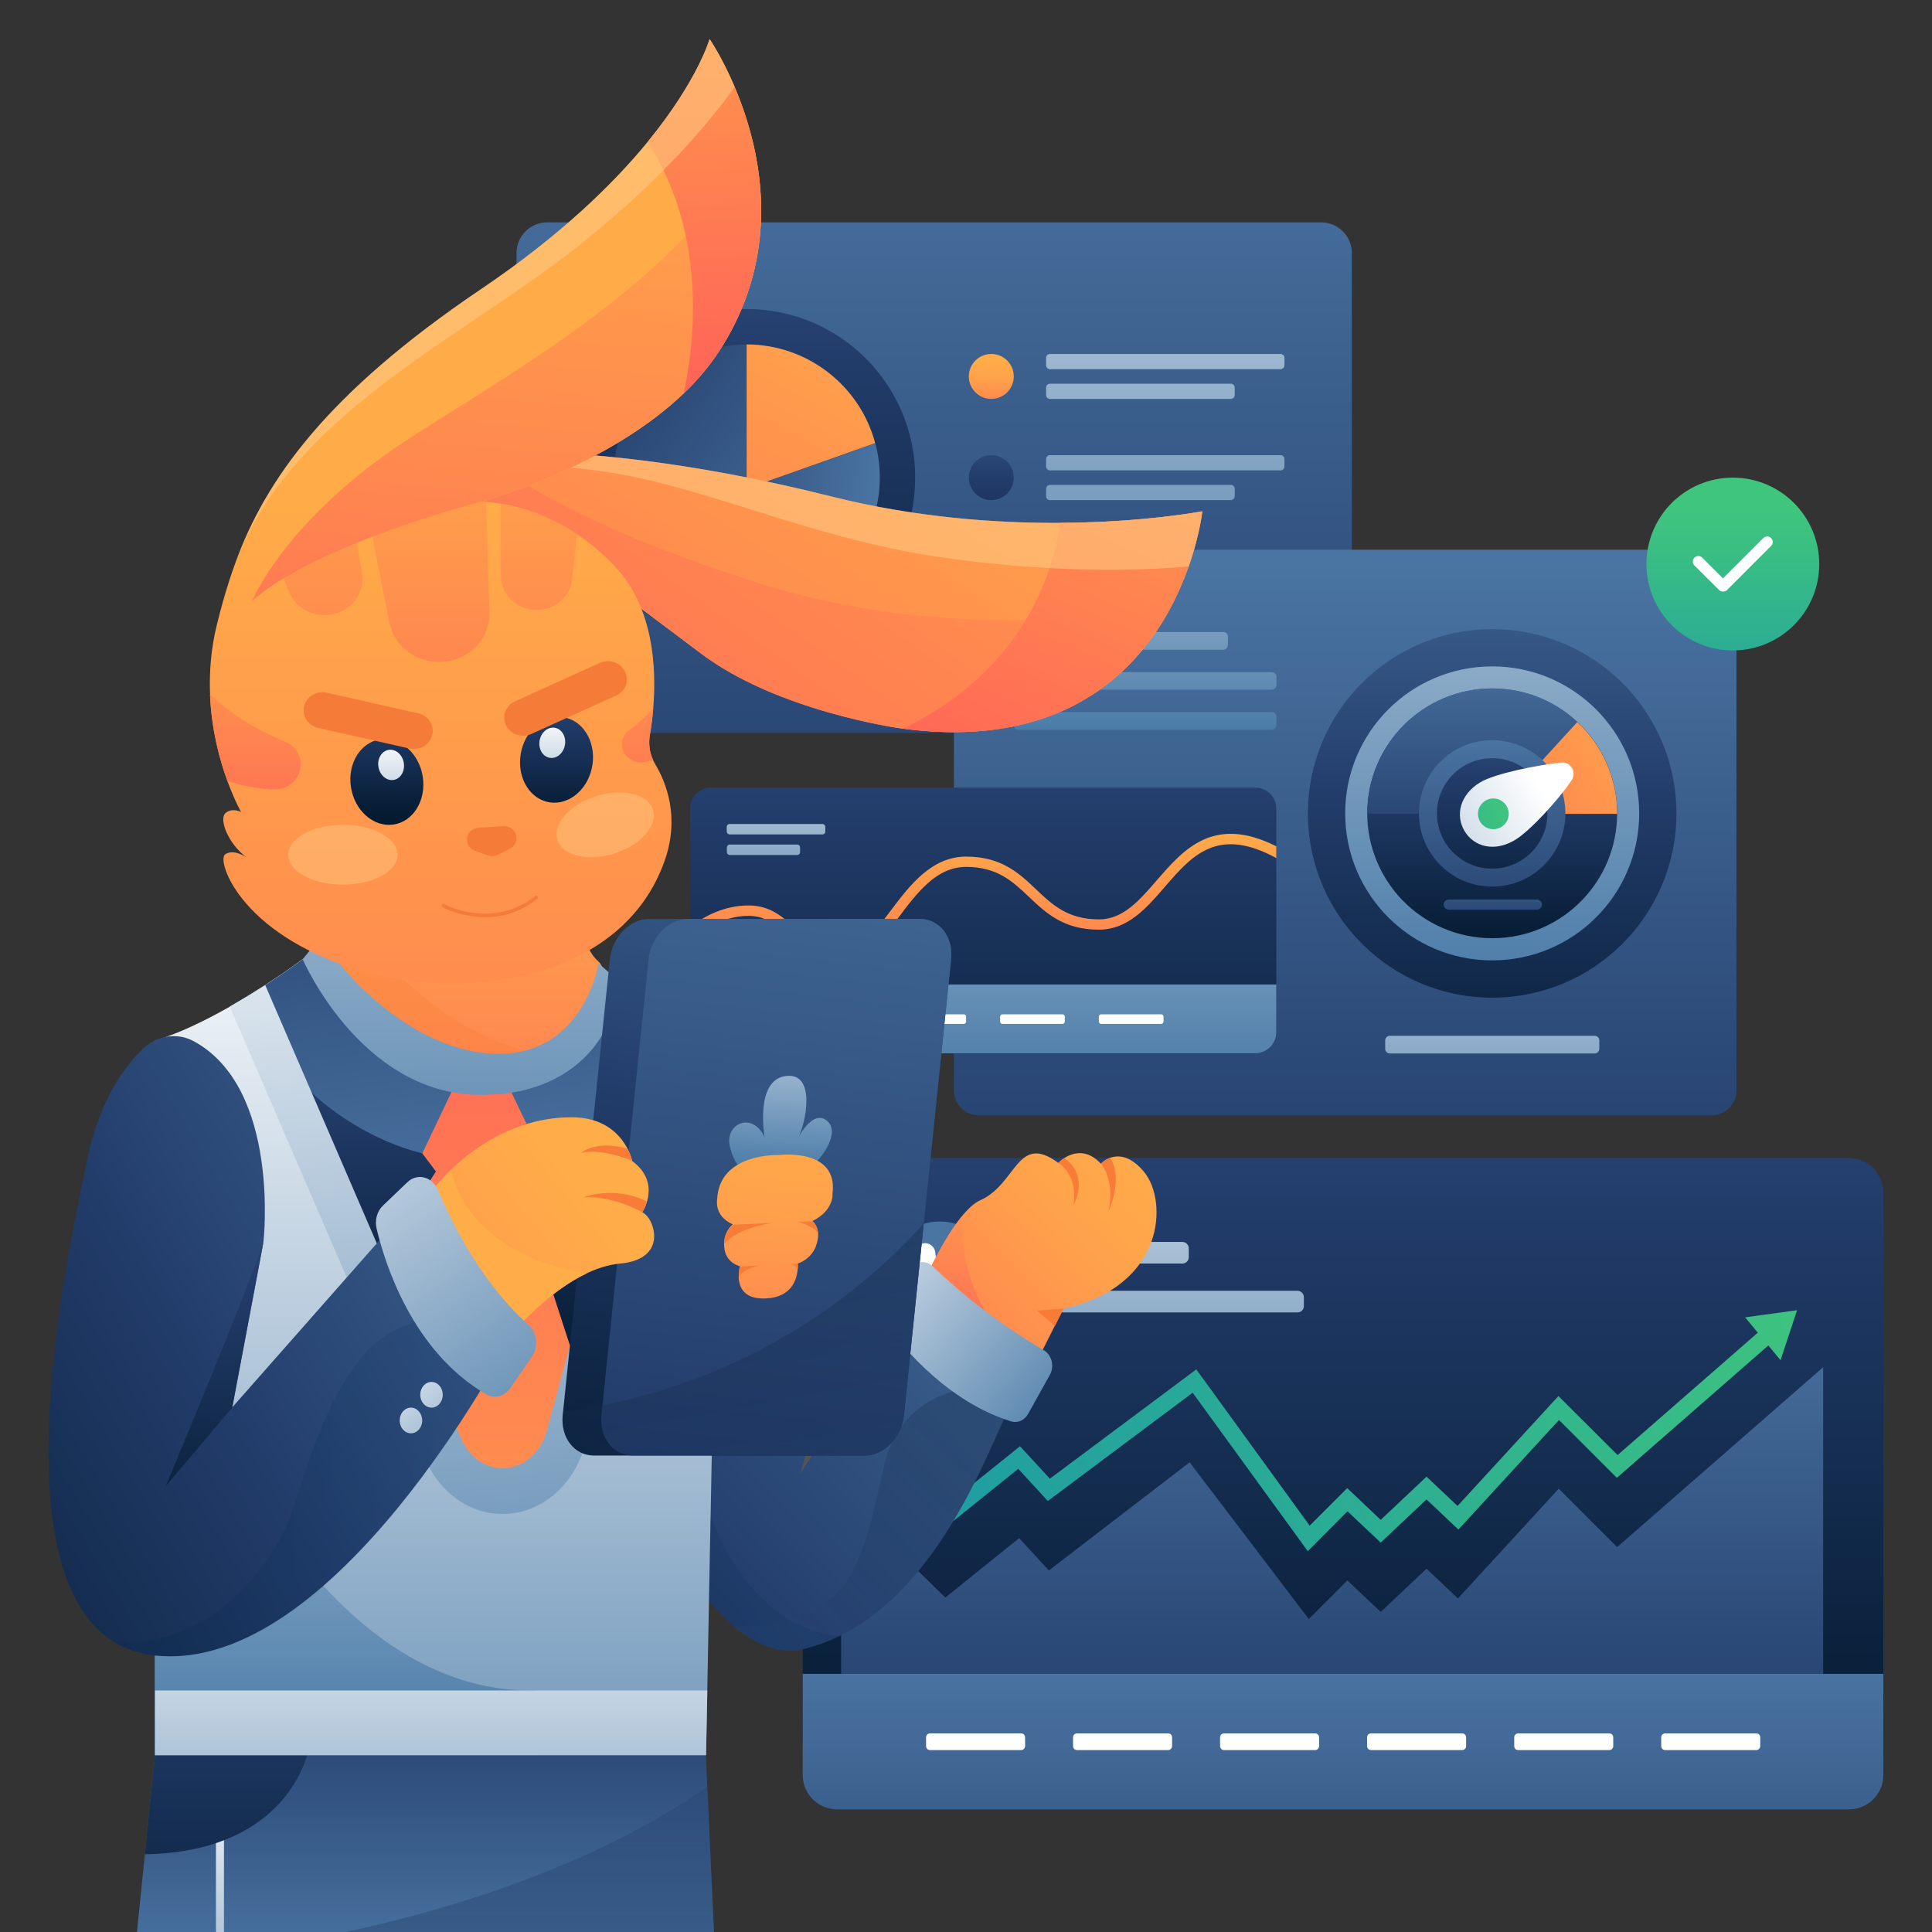 <svg width="4223" height="4223" viewBox="0 0 4223 4223" fill="none" xmlns="http://www.w3.org/2000/svg">
<rect x="0" y="0" width="4223" height="4223" fill="#333333" stroke="none"/>
<path d="M4116.61 2606.61V3801.9C4116.61 3843.41 4083.01 3877 4041.5 3877H1829.95C1788.44 3877 1754.54 3843.41 1754.54 3801.9V2606.61C1754.54 2565.09 1788.12 2531.19 1829.95 2531.19H4041.5C4083.01 2531.5 4116.61 2565.09 4116.61 2606.61Z" fill="url(#paint0_linear_1848_436)"/>
<path d="M1838.51 3749.3V3484.06L1968.12 3395.65L2066.35 3491.99L2227.65 3362.06L2292.61 3432.73L2600.3 3196.33L2860.78 3538.88L2945.08 3454.59L3017.96 3523.36L3118.1 3428.92L3186.86 3493.89L3407.1 3254L3534.8 3381.71L3985.1 2988.45V3749.3H1838.51Z" fill="url(#paint1_linear_1848_436)"/>
<path d="M3928.06 2863.92L3814.61 2879.44L3842.18 2913.03L3535.75 3180.49L3406.46 3051.51L3185.91 3291.71L3118.1 3227.7L3017.96 3322.13L2944.76 3252.74L2862.69 3334.81L2614.88 2993.21L2294.83 3232.14L2229.55 3161.16L2067.62 3291.4L1970.33 3195.7L1838.51 3285.69V3329.42L1966.21 3242.6L2065.4 3339.56L2225.74 3210.59L2290.39 3280.94L2606.96 3044.22L2858.57 3390.58L2945.39 3303.44L3017.96 3371.88L3118.1 3277.45L3187.81 3343.36L3407.73 3103.8L3534.17 3230.24L3865.31 2940.92L3891.93 2973.24L3928.06 2863.92Z" fill="url(#paint2_linear_1848_436)"/>
<path d="M4116.61 3658.67V3879.85C4116.61 3921.36 4083.01 3954.95 4041.5 3954.95H1829.95C1788.44 3954.95 1754.54 3921.36 1754.54 3879.85V3658.67H4116.61Z" fill="url(#paint3_linear_1848_436)"/>
<path d="M2232.08 3825.35H2032.76C2028.01 3825.35 2024.21 3821.54 2024.21 3816.79V3797.46C2024.21 3792.71 2028.01 3788.9 2032.76 3788.9H2232.08C2236.84 3788.9 2240.64 3792.71 2240.64 3797.46V3816.79C2240.64 3821.23 2236.84 3825.35 2232.08 3825.35Z" fill="white"/>
<path d="M2553.41 3825.35H2354.09C2349.33 3825.35 2345.53 3821.54 2345.53 3816.79V3797.46C2345.53 3792.71 2349.33 3788.9 2354.09 3788.9H2553.41C2558.16 3788.9 2561.96 3792.71 2561.96 3797.46V3816.79C2561.96 3821.23 2558.16 3825.35 2553.41 3825.35Z" fill="white"/>
<path d="M2874.73 3825.35H2675.41C2670.65 3825.35 2666.85 3821.54 2666.85 3816.79V3797.46C2666.85 3792.71 2670.65 3788.9 2675.41 3788.9H2874.73C2879.48 3788.9 2883.28 3792.71 2883.28 3797.46V3816.79C2883.28 3821.23 2879.48 3825.35 2874.73 3825.35Z" fill="white"/>
<path d="M3196.05 3825.35H2996.73C2991.98 3825.35 2988.17 3821.54 2988.17 3816.79V3797.46C2988.17 3792.71 2991.98 3788.9 2996.73 3788.9H3196.05C3200.8 3788.9 3204.61 3792.71 3204.61 3797.46V3816.79C3204.92 3821.23 3200.8 3825.35 3196.05 3825.35Z" fill="white"/>
<path d="M3517.69 3825.35H3318.37C3313.62 3825.35 3309.82 3821.54 3309.82 3816.79V3797.46C3309.82 3792.71 3313.62 3788.9 3318.37 3788.9H3517.69C3522.45 3788.9 3526.25 3792.71 3526.25 3797.46V3816.79C3526.25 3821.23 3522.45 3825.35 3517.69 3825.35Z" fill="white"/>
<path d="M3839.01 3825.35H3639.69C3634.94 3825.35 3631.14 3821.54 3631.14 3816.79V3797.46C3631.14 3792.71 3634.94 3788.9 3639.69 3788.9H3839.01C3843.77 3788.9 3847.57 3792.71 3847.57 3797.46V3816.79C3847.57 3821.23 3843.77 3825.35 3839.01 3825.35Z" fill="white"/>
<path d="M2054.31 2913.35C2121.52 2913.35 2176 2858.87 2176 2791.67C2176 2724.46 2121.52 2669.98 2054.31 2669.98C1987.11 2669.98 1932.63 2724.46 1932.63 2791.67C1932.63 2858.87 1987.11 2913.35 2054.31 2913.35Z" fill="url(#paint4_linear_1848_436)"/>
<path d="M2052.73 2804.03L2021.36 2811L2000.76 2746.36C1996.96 2734 2004.25 2720.69 2017.24 2717.84C2029.91 2714.99 2042.27 2723.54 2044.17 2736.54L2052.73 2804.03Z" fill="white"/>
<path d="M2056.85 2804.35L2088.54 2811L2108.5 2746.04C2112.3 2733.68 2104.7 2720.37 2091.71 2717.84C2079.03 2714.99 2066.67 2723.86 2065.09 2736.85L2056.85 2804.35Z" fill="white"/>
<path d="M2054.63 2866.14C2083.68 2866.14 2107.24 2842.59 2107.24 2813.54C2107.24 2784.48 2083.68 2760.93 2054.63 2760.93C2025.58 2760.93 2002.03 2784.48 2002.03 2813.54C2002.03 2842.59 2025.58 2866.14 2054.63 2866.14Z" fill="white"/>
<path d="M2584.47 2761.88H2260.29C2252.69 2761.88 2246.35 2755.54 2246.35 2747.93V2728.6C2246.35 2721 2252.69 2714.66 2260.29 2714.66H2584.47C2592.07 2714.66 2598.41 2721 2598.41 2728.6V2747.93C2598.41 2755.85 2592.07 2761.88 2584.47 2761.88Z" fill="url(#paint5_linear_1848_436)"/>
<path d="M2836.39 2868.66H2260.29C2252.69 2868.66 2246.35 2862.33 2246.35 2854.72V2835.39C2246.35 2827.79 2252.69 2821.45 2260.29 2821.45H2836.07C2843.68 2821.45 2850.02 2827.79 2850.02 2835.39V2854.72C2850.33 2862.33 2843.99 2868.66 2836.39 2868.66Z" fill="url(#paint6_linear_1848_436)"/>
<path d="M2887.72 1602.08H1196.18C1159.1 1602.08 1129 1571.97 1129 1534.9V553.18C1129 516.104 1159.1 486 1196.18 486H2887.72C2924.79 486 2954.9 516.104 2954.9 553.18V1534.9C2954.9 1571.97 2924.79 1602.08 2887.72 1602.08Z" fill="url(#paint7_linear_1848_436)"/>
<path d="M1259.87 607.049C1274.4 607.049 1286.18 595.274 1286.18 580.748C1286.18 566.222 1274.4 554.446 1259.87 554.446C1245.35 554.446 1233.57 566.222 1233.57 580.748C1233.57 595.274 1245.35 607.049 1259.87 607.049Z" fill="#FFBA00"/>
<path d="M1341.94 607.049C1356.47 607.049 1368.25 595.274 1368.25 580.748C1368.25 566.222 1356.47 554.446 1341.94 554.446C1327.42 554.446 1315.64 566.222 1315.64 580.748C1315.64 595.274 1327.42 607.049 1341.94 607.049Z" fill="#FFBA00"/>
<path d="M1423.7 607.049C1438.23 607.049 1450 595.274 1450 580.748C1450 566.222 1438.23 554.446 1423.7 554.446C1409.17 554.446 1397.4 566.222 1397.4 580.748C1397.4 595.274 1409.17 607.049 1423.7 607.049Z" fill="#FFBA00"/>
<path d="M2166.8 871.967C2193.93 871.967 2215.92 849.977 2215.92 822.851C2215.92 795.725 2193.93 773.735 2166.8 773.735C2139.67 773.735 2117.68 795.725 2117.68 822.851C2117.68 849.977 2139.67 871.967 2166.8 871.967Z" fill="url(#paint8_linear_1848_436)"/>
<path d="M2798.99 807.008H2295.14C2290.38 807.008 2286.58 803.206 2286.58 798.452V782.291C2286.58 777.538 2290.38 773.735 2295.14 773.735H2798.99C2803.74 773.735 2807.54 777.538 2807.54 782.291V798.452C2807.54 803.206 2803.74 807.008 2798.99 807.008Z" fill="url(#paint9_linear_1848_436)"/>
<path d="M2690.29 871.971H2295.14C2290.38 871.971 2286.58 868.168 2286.58 863.415V847.252C2286.58 842.498 2290.38 838.695 2295.14 838.695H2690.29C2695.05 838.695 2698.85 842.498 2698.85 847.252V863.415C2698.85 868.168 2695.05 871.971 2690.29 871.971Z" fill="url(#paint10_linear_1848_436)"/>
<path d="M2166.8 1093.15C2193.93 1093.15 2215.92 1071.16 2215.92 1044.04C2215.92 1016.91 2193.93 994.923 2166.8 994.923C2139.67 994.923 2117.68 1016.91 2117.68 1044.04C2117.68 1071.16 2139.67 1093.15 2166.8 1093.15Z" fill="url(#paint11_linear_1848_436)"/>
<path d="M2798.99 1028.2H2295.14C2290.38 1028.2 2286.58 1024.39 2286.58 1019.64V1003.48C2286.58 998.725 2290.38 994.923 2295.14 994.923H2798.99C2803.74 994.923 2807.54 998.725 2807.54 1003.48V1019.64C2807.54 1024.39 2803.74 1028.2 2798.99 1028.2Z" fill="url(#paint12_linear_1848_436)"/>
<path d="M2690.29 1093.16H2295.14C2290.38 1093.16 2286.58 1089.36 2286.58 1084.6V1068.44C2286.58 1063.69 2290.38 1059.88 2295.14 1059.88H2690.29C2695.05 1059.88 2698.85 1063.69 2698.85 1068.44V1084.6C2698.85 1089.36 2695.05 1093.16 2690.29 1093.16Z" fill="url(#paint13_linear_1848_436)"/>
<path d="M2166.8 1314.34C2193.93 1314.34 2215.92 1292.35 2215.92 1265.22C2215.92 1238.1 2193.93 1216.1 2166.8 1216.1C2139.67 1216.1 2117.68 1238.1 2117.68 1265.22C2117.68 1292.35 2139.67 1314.34 2166.8 1314.34Z" fill="url(#paint14_linear_1848_436)"/>
<path d="M2798.99 1249.38H2295.14C2290.38 1249.38 2286.58 1245.57 2286.58 1240.82V1224.66C2286.58 1219.91 2290.38 1216.1 2295.14 1216.1H2798.99C2803.74 1216.1 2807.54 1219.91 2807.54 1224.66V1240.82C2807.54 1245.57 2803.74 1249.38 2798.99 1249.38Z" fill="url(#paint15_linear_1848_436)"/>
<path d="M2690.29 1314.34H2295.14C2290.38 1314.34 2286.58 1310.54 2286.58 1305.79V1289.63C2286.58 1284.87 2290.38 1281.07 2295.14 1281.07H2690.29C2695.05 1281.07 2698.85 1284.87 2698.85 1289.63V1305.79C2698.85 1310.54 2695.05 1314.34 2690.29 1314.34Z" fill="url(#paint16_linear_1848_436)"/>
<path d="M1631.9 1412.58C1835.43 1412.58 2000.43 1247.58 2000.43 1044.04C2000.43 840.5 1835.43 675.5 1631.9 675.5C1428.36 675.5 1263.36 840.5 1263.36 1044.04C1263.36 1247.58 1428.36 1412.58 1631.9 1412.58Z" fill="url(#paint17_linear_1848_436)"/>
<path d="M1923.12 1044.04C1923.12 1137.84 1878.44 1221.5 1809.67 1274.73L1632.22 1068.44L1913.29 968.936C1919.63 992.702 1923.12 1018.05 1923.12 1044.04Z" fill="url(#paint18_linear_1848_436)"/>
<path d="M1912.97 968.621L1631.9 1068.12V752.821C1766.57 753.138 1880.02 844.401 1912.97 968.621Z" fill="url(#paint19_linear_1848_436)"/>
<path d="M1631.9 753.137V1068.44L1476.31 1289.94C1394.87 1238.29 1340.68 1147.66 1340.68 1044.04C1341 883.377 1471.24 753.137 1631.9 753.137Z" fill="url(#paint20_linear_1848_436)"/>
<path d="M1809.35 1274.73C1760.24 1312.44 1698.76 1335.26 1631.9 1335.26V1068.44L1809.35 1274.73Z" fill="url(#paint21_linear_1848_436)"/>
<path d="M1631.9 1068.44V1335.26C1574.54 1335.26 1521.31 1318.78 1476.31 1290.26L1631.9 1068.44Z" fill="url(#paint22_linear_1848_436)"/>
<path d="M3741.1 2438.02H2139.55C2109.45 2438.02 2085.05 2413.62 2085.05 2383.51V1256.03C2085.05 1225.93 2109.45 1201.53 2139.55 1201.53H3741.1C3771.2 1201.53 3795.6 1225.93 3795.6 1256.03V2383.51C3795.28 2413.62 3770.88 2438.02 3741.1 2438.02Z" fill="url(#paint23_linear_1848_436)"/>
<path d="M2673.82 1420.18H2226.06C2220.68 1420.18 2215.92 1415.74 2215.92 1410.04V1391.66C2215.92 1386.27 2220.36 1381.52 2226.06 1381.52H2673.82C2679.21 1381.52 2683.96 1385.96 2683.96 1391.66V1410.04C2683.65 1415.74 2679.21 1420.18 2673.82 1420.18Z" fill="url(#paint24_linear_1848_436)"/>
<path d="M3485.68 2302.71H3037.92C3032.54 2302.71 3027.78 2298.27 3027.78 2292.57V2274.19C3027.78 2268.8 3032.22 2264.05 3037.92 2264.05H3485.68C3491.07 2264.05 3495.83 2268.48 3495.83 2274.19V2292.57C3495.51 2298.27 3491.07 2302.71 3485.68 2302.71Z" fill="url(#paint25_linear_1848_436)"/>
<path d="M3261.65 2180.71C3484.09 2180.71 3664.41 2000.38 3664.41 1777.94C3664.41 1555.5 3484.09 1375.18 3261.65 1375.18C3039.21 1375.18 2858.88 1555.5 2858.88 1777.94C2858.88 2000.38 3039.21 2180.71 3261.65 2180.71Z" fill="url(#paint26_linear_1848_436)"/>
<path d="M3261.65 2099.27C3439.11 2099.27 3582.97 1955.41 3582.97 1777.95C3582.97 1600.49 3439.11 1456.62 3261.65 1456.62C3084.18 1456.62 2940.32 1600.49 2940.32 1777.95C2940.32 1955.41 3084.18 2099.27 3261.65 2099.27Z" fill="url(#paint27_linear_1848_436)"/>
<path d="M3534.8 1777.94V1778.58C3534.49 1850.83 3506.28 1916.74 3460.02 1965.54C3410.27 2018.14 3339.92 2050.78 3261.65 2050.78C3184.96 2050.78 3115.56 2019.09 3065.81 1968.08C3018.28 1918.96 2988.81 1852.1 2988.49 1778.58V1777.94C2988.49 1627.11 3110.81 1504.79 3261.65 1504.79C3412.49 1504.79 3534.8 1627.11 3534.8 1777.94Z" fill="url(#paint28_linear_1848_436)"/>
<path d="M3534.8 1777.95V1778.58H2988.81V1777.95C2988.81 1627.11 3111.13 1504.79 3261.96 1504.79C3412.48 1504.79 3534.8 1627.11 3534.8 1777.95Z" fill="url(#paint29_linear_1848_436)"/>
<path d="M3534.8 1778.9V1778.26C3534.8 1699.36 3501.21 1628.38 3447.66 1578.31L3264.18 1778.9H3534.8Z" fill="url(#paint30_linear_1848_436)"/>
<path d="M3261.65 1937.98C3350.03 1937.98 3421.68 1866.33 3421.68 1777.95C3421.68 1689.57 3350.03 1617.92 3261.65 1617.92C3173.27 1617.92 3101.62 1689.57 3101.62 1777.95C3101.62 1866.33 3173.27 1937.98 3261.65 1937.98Z" fill="url(#paint31_linear_1848_436)"/>
<path d="M3261.65 1898.68C3328.33 1898.68 3382.38 1844.63 3382.38 1777.95C3382.38 1711.27 3328.33 1657.21 3261.65 1657.21C3194.97 1657.21 3140.91 1711.27 3140.91 1777.95C3140.91 1844.63 3194.97 1898.68 3261.65 1898.68Z" fill="url(#paint32_linear_1848_436)"/>
<path d="M3311.72 1835.94C3267.35 1862.87 3222.35 1851.47 3201.44 1816.92C3180.52 1782.07 3190.98 1737.07 3235.35 1710.13C3267.98 1690.49 3360.83 1672.42 3411.85 1666.72C3432.77 1664.5 3447.03 1687.63 3435.3 1705.38C3406.78 1748.16 3344.35 1816.29 3311.72 1835.94Z" fill="url(#paint33_linear_1848_436)"/>
<path d="M3264.18 1812.49C3282.73 1812.49 3297.77 1797.45 3297.77 1778.9C3297.77 1760.34 3282.73 1745.31 3264.18 1745.31C3245.63 1745.31 3230.59 1760.34 3230.59 1778.9C3230.59 1797.45 3245.63 1812.49 3264.18 1812.49Z" fill="url(#paint34_linear_1848_436)"/>
<path d="M3359.25 1988.36H3166.58C3160.56 1988.36 3155.49 1983.29 3155.49 1977.27C3155.49 1971.25 3160.56 1966.18 3166.58 1966.18H3359.25C3365.27 1966.18 3370.34 1971.25 3370.34 1977.27C3370.34 1983.29 3365.27 1988.36 3359.25 1988.36Z" fill="url(#paint35_linear_1848_436)"/>
<path d="M2779.98 1507.64H2226.06C2220.68 1507.64 2215.92 1503.2 2215.92 1497.5V1479.44C2215.92 1474.05 2220.36 1469.3 2226.06 1469.3H2779.98C2785.37 1469.3 2790.12 1473.73 2790.12 1479.44V1497.82C2789.8 1503.2 2785.37 1507.64 2779.98 1507.64Z" fill="url(#paint36_linear_1848_436)"/>
<path d="M2779.98 1595.1H2226.06C2220.68 1595.1 2215.92 1590.67 2215.92 1584.96V1566.58C2215.92 1561.2 2220.36 1556.44 2226.06 1556.44H2779.98C2785.37 1556.44 2790.12 1560.88 2790.12 1566.58V1584.96C2789.8 1590.67 2785.37 1595.1 2779.98 1595.1Z" fill="url(#paint37_linear_1848_436)"/>
<path d="M3787.67 1421.77C3891.98 1421.77 3976.54 1337.21 3976.54 1232.9C3976.54 1128.6 3891.98 1044.04 3787.67 1044.04C3683.37 1044.04 3598.81 1128.6 3598.81 1232.9C3598.81 1337.21 3683.37 1421.77 3787.67 1421.77Z" fill="url(#paint38_linear_1848_436)"/>
<path d="M3766.13 1293.11C3762.96 1293.11 3760.1 1291.84 3757.57 1289.62L3703.7 1236.07C3698.95 1231.32 3698.95 1223.71 3703.7 1218.96C3708.45 1214.2 3716.06 1214.2 3720.81 1218.96L3766.13 1264.27L3854.22 1176.18C3858.97 1171.42 3866.58 1171.42 3871.33 1176.18C3876.08 1180.93 3876.08 1188.54 3871.33 1193.29L3774.68 1289.94C3772.46 1291.84 3769.29 1293.11 3766.13 1293.11Z" fill="white"/>
<path d="M2789.8 1767.49V2256.76C2789.8 2282.11 2769.2 2302.71 2743.85 2302.71H1554.26C1528.91 2302.71 1508.31 2282.11 1508.31 2256.76V1767.49C1508.31 1742.14 1528.91 1721.54 1554.26 1721.54H2743.85C2769.2 1721.54 2789.8 1742.14 2789.8 1767.49Z" fill="url(#paint39_linear_1848_436)"/>
<path d="M2789.8 2151.88V2256.45C2789.8 2281.8 2769.2 2302.39 2743.85 2302.39H1554.26C1528.91 2302.39 1508.31 2281.8 1508.31 2256.45V2151.88H2789.8Z" fill="url(#paint40_linear_1848_436)"/>
<path d="M2789.8 1849.88V1875.55C2661.15 1805.51 2605.06 1870.16 2545.8 1938.92C2506.19 1984.87 2464.99 2032.09 2402.25 2032.09C2324.61 2032.09 2286.27 1995.65 2249.19 1960.47C2213.7 1926.88 2180.11 1894.88 2111.67 1894.88C2047.02 1894.88 2004.87 1950.96 1964 2005.47C1926.29 2055.54 1890.48 2103.07 1839.14 2103.07C1784 2103.07 1752.32 2073.6 1724.43 2047.62C1698.13 2023.21 1675.31 2001.98 1636.34 2001.98C1576.44 2001.98 1529.86 2036.84 1508.63 2056.17V2026.38C1536.2 2004.84 1580.56 1979.17 1636.34 1979.17C1684.5 1979.17 1712.71 2005.47 1739.96 2030.82C1767.21 2056.17 1793.19 2080.25 1839.14 2080.25C1879.39 2080.25 1911.71 2037.16 1945.93 1991.84C1988.08 1935.75 2035.93 1872.38 2111.67 1872.38C2188.99 1872.38 2227.65 1908.82 2264.72 1943.99C2300.21 1977.58 2333.8 2009.59 2402.25 2009.59C2454.85 2009.59 2490.66 1968.08 2528.69 1924.03C2586.99 1856.85 2652.59 1780.8 2789.8 1849.88Z" fill="url(#paint41_linear_1848_436)"/>
<path d="M1797.63 1823.9H1594.82C1591.34 1823.9 1588.49 1821.04 1588.49 1817.56V1807.42C1588.49 1803.93 1591.34 1801.08 1594.82 1801.08H1797.63C1801.12 1801.08 1803.97 1803.93 1803.97 1807.42V1817.56C1804.29 1821.04 1801.43 1823.9 1797.63 1823.9Z" fill="url(#paint42_linear_1848_436)"/>
<path d="M1742.49 1868.89H1595.14C1591.65 1868.89 1588.8 1866.04 1588.8 1862.56V1852.42C1588.8 1848.93 1591.65 1846.08 1595.14 1846.08H1742.49C1745.98 1846.08 1748.83 1848.93 1748.83 1852.42V1862.56C1748.83 1866.04 1745.98 1868.89 1742.49 1868.89Z" fill="url(#paint43_linear_1848_436)"/>
<path d="M1891.11 2238.07H1759.92C1757.07 2238.07 1754.85 2235.85 1754.85 2233V2222.22C1754.85 2219.37 1757.07 2217.15 1759.92 2217.15H1891.11C1893.96 2217.15 1896.18 2219.37 1896.18 2222.22V2233C1896.18 2235.53 1893.96 2238.07 1891.11 2238.07Z" fill="white"/>
<path d="M2106.59 2238.07H1975.4C1972.55 2238.07 1970.33 2235.85 1970.33 2233V2222.22C1970.33 2219.37 1972.55 2217.15 1975.4 2217.15H2106.59C2109.44 2217.15 2111.66 2219.37 2111.66 2222.22V2233C2111.98 2235.53 2109.44 2238.07 2106.59 2238.07Z" fill="white"/>
<path d="M2322.39 2238.07H2191.2C2188.35 2238.07 2186.13 2235.85 2186.13 2233V2222.22C2186.13 2219.37 2188.35 2217.15 2191.2 2217.15H2322.39C2325.24 2217.15 2327.46 2219.37 2327.46 2222.22V2233C2327.46 2235.53 2325.24 2238.07 2322.39 2238.07Z" fill="white"/>
<path d="M2538.19 2238.07H2407C2404.15 2238.07 2401.93 2235.85 2401.93 2233V2222.22C2401.93 2219.37 2404.15 2217.15 2407 2217.15H2538.19C2541.04 2217.15 2543.26 2219.37 2543.26 2222.22V2233C2543.26 2235.53 2541.04 2238.07 2538.19 2238.07Z" fill="white"/>
<path d="M1260.34 1925.95C1260.34 1925.95 856.846 1765.33 741.119 1789.03C655.702 1912.78 787.961 1941.74 701.166 2041.44C701.166 2041.44 861.501 2361.59 1067.69 2348.95C1082.15 2347.9 1095.69 2346.14 1108.93 2343.68C1284.34 2309.98 1351.12 2139.03 1307.12 2100.76C1259.72 2060.04 1260.34 1925.95 1260.34 1925.95Z" fill="url(#paint44_linear_1848_436)"/>
<path opacity="0.3" d="M1172.14 2301.76L1110.28 2348.79C1097.05 2351.25 1083.51 2353.01 1069.05 2354.06C862.858 2366.7 702.523 2046.55 702.523 2046.55C720.68 2024.43 730.836 1986.52 736.375 1950.72C784.076 2034.97 927.485 2249.8 1172.14 2301.76Z" fill="#F87C38"/>
<path d="M1560.51 4223H299.375L338.766 3836.51L1281.7 3760.33L1542.97 3836.51L1546.05 3904.96L1560.51 4223Z" fill="url(#paint45_linear_1848_436)"/>
<path opacity="0.3" d="M1560.51 4222.99H755.758C1168.44 4133.48 1416.79 3996.57 1546.35 3904.95L1560.51 4222.99Z" fill="url(#paint46_linear_1848_436)"/>
<path d="M489.565 4000.09H472.023V4223H489.565V4000.09Z" fill="url(#paint47_linear_1848_436)"/>
<path d="M316.609 4053.09L338.767 3836.49L677.286 3809.11C671.131 3862.12 606.812 4048.52 316.609 4053.09Z" fill="url(#paint48_linear_1848_436)"/>
<path d="M1284.77 2070.42C1080.74 2083.41 987.801 1894.2 987.801 1894.2C1093.66 1921.58 1261.69 1931.06 1261.69 1931.06C1261.69 1931.06 1261.39 2015.31 1284.77 2070.42Z" fill="#F87C38"/>
<path d="M1572.82 2278.59L1549.12 3497.4C1549.12 3497.4 1649.45 3629.39 1753.47 3605.16C2035.67 3539.17 2158.77 3167.42 2204.62 3081.06C2204.62 3081.06 2042.75 2997.87 1968.27 2893.26L1873.8 3027.35L1780.55 2617.34C1752.24 2493.07 1688.84 2382.84 1600.52 2303.51L1572.82 2278.59Z" fill="url(#paint49_linear_1848_436)"/>
<path d="M1957.19 3032.62C1969.26 3032.62 1979.04 3021.46 1979.04 3007.7C1979.04 2993.93 1969.26 2982.77 1957.19 2982.77C1945.13 2982.77 1935.34 2993.93 1935.34 3007.7C1935.34 3021.46 1945.13 3032.62 1957.19 3032.62Z" fill="#464646"/>
<path d="M1917.19 3082.47C1929.25 3082.47 1939.04 3071.31 1939.04 3057.54C1939.04 3043.78 1929.25 3032.62 1917.19 3032.62C1905.12 3032.62 1895.34 3043.78 1895.34 3057.54C1895.34 3071.31 1905.12 3082.47 1917.19 3082.47Z" fill="#464646"/>
<path d="M1807.62 2736.34L1873.79 3027L1749.15 3221.48C1749.46 3221.48 1846.4 2899.22 1807.62 2736.34Z" fill="#545454"/>
<path opacity="0.3" d="M1931.34 3208.49C1957.81 3088.79 2040.9 3044.91 2123.99 3032.62C2169.23 3062.81 2204.62 3081.06 2204.62 3081.06C2158.77 3167.77 2035.67 3539.17 1753.47 3605.16C1699 3617.8 1643.91 3588.31 1603.9 3557.07C1852.25 3540.57 1875.95 3458.08 1931.34 3208.49Z" fill="url(#paint50_linear_1848_436)"/>
<path d="M338.771 2274.38V3836.5H1543.28L1573.13 2278.24C1573.13 2278.24 1553.44 2267.71 1525.13 2252.26C1502.05 2239.62 1473.43 2223.12 1445.73 2206.62C1410.95 2185.56 1377.1 2163.8 1355.87 2146.6L1317.71 2151.51C1317.71 2151.51 1262.93 2404.61 985.035 2342.48L701.602 2111.49L661.595 2096.4C661.595 2096.4 628.667 2121.32 580.043 2152.92C556.962 2167.66 530.496 2184.16 502.492 2200.31C449.867 2230.14 391.704 2258.93 338.771 2274.38Z" fill="url(#paint51_linear_1848_436)"/>
<path d="M606.82 2338.96L980.73 3181.45L1089.67 3266.05L1216.77 3202.16L1284.78 2982.77L1384.8 2338.96H606.82Z" fill="url(#paint52_linear_1848_436)"/>
<path d="M1125.98 2572.41L1269.7 3014.71C1269.7 3014.71 1246.31 3272.37 1089.67 3266.05C933.026 3259.38 803.158 2795.66 803.158 2795.66L967.494 2537.65L1125.98 2572.41Z" fill="url(#paint53_linear_1848_436)"/>
<path d="M338.771 3836.5V3326.79L576.35 3288.17C576.35 3288.17 798.849 3704.51 1172.14 3695.03C1172.14 3695.03 1174.61 3766.99 1175.84 3836.5H338.771Z" fill="url(#paint54_linear_1848_436)"/>
<path d="M922.871 2520.8L1043.51 2680.87L1189.38 2537.65L1135.21 2365.64L967.802 2354.05L922.871 2520.8Z" fill="url(#paint55_linear_1848_436)"/>
<path d="M1479.58 2226.63C1458.65 2283.85 1437.42 2342.82 1437.42 2342.82C1437.42 2342.82 1371.25 2459.37 1189.68 2537.65L1107.21 2365.64H997.035L923.176 2520.8C923.176 2520.8 650.515 2465.68 539.727 2178.53C553.883 2169.76 567.731 2161.33 580.041 2153.26C628.665 2121.67 661.593 2096.74 661.593 2096.74L701.6 2111.84L985.033 2342.82C1262.93 2404.95 1317.7 2151.86 1317.7 2151.86L1355.86 2146.94C1376.79 2164.14 1410.95 2185.91 1445.73 2206.97C1456.81 2213.29 1468.19 2220.31 1479.58 2226.63Z" fill="url(#paint56_linear_1848_436)"/>
<path d="M502.186 2200.3L929.335 3189.18C961.34 3263.25 1026.27 3309.23 1098.59 3309.23C1181.69 3309.23 1254.31 3248.15 1278.93 3157.58L1524.82 2251.91C1501.74 2239.27 1473.12 2222.77 1445.42 2206.27L1194.92 3128.1C1181.69 3176.54 1142.91 3209.19 1098.59 3209.19C1059.82 3209.19 1025.35 3184.61 1008.12 3144.95L579.737 2153.26C556.656 2168.01 530.19 2184.16 502.186 2200.3Z" fill="url(#paint57_linear_1848_436)"/>
<path d="M1546.05 3695.02L1543.28 3836.49H338.771V3695.02H1546.05Z" fill="url(#paint58_linear_1848_436)"/>
<path d="M1308.47 2105.87C1308.47 2105.87 1277.08 2303.51 1089.97 2303.51C902.863 2303.51 734.835 2116.4 702.522 2046.54L661.592 2096.74C661.592 2096.74 799.154 2416.19 1081.05 2391.97C1081.05 2391.97 1320.16 2393.38 1355.86 2146.94L1308.47 2105.87Z" fill="url(#paint59_linear_1848_436)"/>
<path opacity="0.2" d="M1833.18 3577.08C1808.25 3589.01 1781.78 3598.84 1753.78 3605.51C1649.76 3629.74 1549.44 3497.74 1549.44 3497.74L1553.13 3314.85C1581.44 3390.33 1662.69 3555.31 1833.18 3577.08Z" fill="url(#paint60_linear_1848_436)"/>
<path d="M2027.05 2785.49C2027.05 2785.49 2089.83 2647.18 2142.46 2623.66C2222.47 2588.2 2223.09 2475.17 2313.25 2541.86C2313.25 2541.86 2359.11 2492.72 2406.19 2543.62C2406.19 2543.62 2447.74 2497.98 2500.67 2561.52C2553.6 2625.06 2546.52 2812.87 2324.64 2860.26L2263.09 2982.42C2263.4 2982.77 2054.44 2909.4 2027.05 2785.49Z" fill="url(#paint61_linear_1848_436)"/>
<path d="M2264.02 2981.37L2263.4 2982.77C2263.4 2982.77 2054.44 2909.41 2027.05 2785.49C2027.05 2785.49 2062.44 2707.56 2102.45 2658.76C2100.91 2713.52 2109.22 2883.43 2264.02 2981.37Z" fill="url(#paint62_linear_1848_436)"/>
<path d="M2313.56 2541.86C2313.56 2541.86 2318.48 2536.6 2326.48 2531.33C2383.42 2572.76 2345.87 2634.89 2345.87 2634.89C2358.49 2568.89 2313.56 2541.86 2313.56 2541.86Z" fill="#F87C38"/>
<path d="M2413.27 2538C2416.66 2535.55 2420.96 2533.09 2426.5 2530.98C2456.36 2576.62 2422.81 2648.23 2422.81 2648.23C2438.2 2578.37 2406.5 2543.62 2406.5 2543.62L2413.27 2538Z" fill="#F87C38"/>
<path d="M2266.17 2864.47C2282.79 2863.77 2324.95 2860.26 2324.95 2860.26L2305.87 2898.17L2266.17 2864.47Z" fill="#F87C38"/>
<path d="M1991.35 2773.2L1938.42 2850.43C1928.88 2864.47 1929.19 2884.13 1939.04 2897.47C1975.97 2948.02 2073.21 3064.56 2210.47 3107.04C2224.32 3111.25 2239.09 3104.58 2247.09 3090.89L2294.79 3005.24C2305.25 2986.63 2299.1 2961.71 2281.86 2951.53C2232.63 2922.74 2134.45 2860.26 2038.75 2767.93C2024.28 2753.89 2002.74 2756.35 1991.35 2773.2Z" fill="url(#paint63_linear_1848_436)"/>
<path d="M2078.75 2096.75L1975.65 3093.35C1970.73 3141.79 1931.95 3181.46 1889.48 3181.46H1298C1255.53 3181.46 1225.06 3142.14 1229.99 3093.35L1333.08 2096.75C1338.01 2048.31 1376.78 2008.64 1419.25 2008.64H2010.74C2053.51 2008.64 2083.98 2047.96 2078.75 2096.75Z" fill="url(#paint64_linear_1848_436)"/>
<path d="M1889.48 3181.46H1382.63C1340.16 3181.46 1309.69 3142.14 1314.62 3093.35L1417.71 2096.75C1422.64 2048.31 1461.41 2008.64 1503.88 2008.64H2011.04C2053.51 2008.64 2083.98 2047.96 2079.05 2096.75L1975.96 3093.35C1970.73 3141.79 1932.26 3181.46 1889.48 3181.46Z" fill="url(#paint65_linear_1848_436)"/>
<path d="M1626.99 2559.77C1626.99 2559.77 1604.83 2549.59 1594.98 2504.31C1584.83 2456.57 1644.22 2428.13 1671.3 2485.7C1671.3 2485.7 1649.15 2360.38 1717.77 2351.96C1784.55 2343.53 1761.78 2454.81 1744.24 2487.81C1744.24 2487.81 1775.32 2425.33 1806.4 2448.85C1837.49 2472.37 1801.48 2527.83 1769.17 2554.51C1736.85 2581.19 1626.99 2559.77 1626.99 2559.77Z" fill="url(#paint66_linear_1848_436)"/>
<path d="M1775.63 2668.95C1775.63 2668.95 1787.63 2677.72 1788.25 2697.38C1788.55 2704.4 1787.32 2713.18 1783.63 2723.36C1772.86 2753.55 1743.62 2761.97 1743.62 2761.97C1743.62 2761.97 1744.24 2766.18 1743.62 2772.85C1742.39 2793.21 1732.85 2835.69 1673.76 2838.15C1629.76 2840.25 1617.45 2817.43 1614.99 2797.07C1614.68 2794.97 1614.68 2792.86 1614.68 2790.76C1614.37 2777.77 1617.14 2767.59 1617.14 2767.59C1617.14 2767.59 1589.44 2761.62 1583.9 2732.13C1582.98 2727.22 1582.67 2722.3 1582.67 2718.09C1582.67 2713.88 1583.29 2710.02 1583.9 2706.16C1587.9 2688.6 1598.68 2678.78 1601.44 2676.67C1601.75 2676.32 1602.06 2676.32 1602.06 2676.32C1559.9 2658.06 1567.59 2621.21 1567.59 2621.21C1572.21 2519.76 1701.77 2524.67 1701.77 2524.67C1701.77 2524.67 1833.18 2507.82 1819.64 2609.62C1820.25 2610.32 1821.79 2646.83 1775.63 2668.95Z" fill="url(#paint67_linear_1848_436)"/>
<path d="M1788.55 2697.73C1784.24 2681.59 1744.54 2670.7 1744.54 2670.7L1775.63 2669.3C1775.63 2668.95 1787.63 2677.72 1788.55 2697.73Z" fill="#F87C38"/>
<path d="M1689.15 2673.16C1689.15 2673.16 1615.6 2681.58 1583.29 2718.79C1583.29 2714.58 1583.9 2710.72 1584.52 2706.86C1588.52 2689.3 1599.29 2679.47 1602.06 2677.37C1602.37 2677.02 1602.67 2677.02 1602.67 2677.02L1689.15 2673.16Z" fill="#F87C38"/>
<path d="M1660.84 2766.19C1660.84 2766.19 1623.29 2773.21 1614.98 2791.46C1614.68 2778.47 1617.45 2768.29 1617.45 2768.29L1660.84 2766.19Z" fill="#F87C38"/>
<path d="M1744.24 2773.21C1739.01 2766.89 1730.7 2763.03 1730.7 2763.03L1744.24 2762.33C1743.93 2762.33 1744.55 2766.54 1744.24 2773.21Z" fill="#F87C38"/>
<path opacity="0.3" d="M2019.05 2674.56L1975.65 3093.35C1970.73 3141.79 1931.95 3181.46 1889.48 3181.46H1298C1255.53 3181.46 1225.06 3142.14 1229.99 3093.35L1230.6 3086.33C1643.6 3029.81 1898.41 2809.01 2019.05 2674.56Z" fill="url(#paint68_linear_1848_436)"/>
<path d="M845.314 2693.17L507.411 3076.5L576.038 2712.83C576.038 2712.83 612.967 2380.39 424.627 2276.48C387.083 2255.77 342.767 2263.14 311.07 2293.68C269.832 2333.7 215.977 2408.47 190.126 2537.31C152.274 2726.16 -44.683 3577.08 339.075 3618.51C730.218 3660.63 1106.59 2941.35 1106.59 2941.35L845.314 2693.17Z" fill="url(#paint69_linear_1848_436)"/>
<path opacity="0.2" d="M339.684 3618.86C305.216 3615 275.365 3604.82 249.822 3589.02C466.782 3604.47 592.034 3410.69 624.347 3339.08C658.815 3262.2 694.513 3079.31 796.069 2960.31C866.235 2878.17 977.33 2872.9 1039.49 2877.46L1107.2 2941.7C1106.89 2941.7 730.827 3660.98 339.684 3618.86Z" fill="url(#paint70_linear_1848_436)"/>
<path d="M949.027 2597.68C949.027 2597.68 1043.5 2824.8 1139.52 2893.26C1139.52 2893.26 1246.31 2771.8 1355.25 2761.97C1464.19 2752.14 1428.8 2659.47 1403.87 2649.99C1403.87 2649.99 1446.96 2585.75 1382.02 2538.01C1382.02 2538.01 1362.94 2442.52 1250.31 2442.17C1093.67 2441.47 982.879 2552.75 949.027 2597.68Z" fill="url(#paint71_linear_1848_436)"/>
<path d="M985.65 2556.96C996.113 2605.41 1046.58 2743.36 1281.7 2783.73C1202.92 2821.3 1139.21 2893.26 1139.21 2893.26C1043.2 2824.81 948.721 2597.68 948.721 2597.68C957.03 2586.8 969.34 2572.76 985.65 2556.96Z" fill="url(#paint72_linear_1848_436)"/>
<path d="M1403.88 2649.63C1403.88 2649.63 1338.95 2612.42 1274.63 2617.34C1274.63 2617.34 1340.18 2590.31 1414.04 2626.11C1410.03 2640.51 1403.88 2649.63 1403.88 2649.63Z" fill="#F87C38"/>
<path d="M1269.7 2520.1C1269.7 2520.1 1302.94 2490.96 1371.87 2510.97C1379.56 2526.06 1381.72 2537.3 1381.72 2537.3C1381.72 2537.3 1316.17 2508.86 1269.7 2520.1Z" fill="#F87C38"/>
<path d="M1155.21 2895.72C1109.36 2855.35 1027.19 2766.18 956.714 2600.49C944.404 2571.71 912.091 2563.63 890.549 2584L837.002 2635.25C824.076 2647.53 818.845 2667.19 823.153 2685.45C841.002 2760.57 900.705 2952.94 1061.96 3047.37C1080.43 3058.25 1102.89 3052.63 1115.51 3034.03L1162.9 2964.87C1177.67 2943.46 1173.98 2912.22 1155.21 2895.72Z" fill="url(#paint73_linear_1848_436)"/>
<path d="M943.18 3076.84C956.777 3076.84 967.8 3064.27 967.8 3048.76C967.8 3033.25 956.777 3020.67 943.18 3020.67C929.583 3020.67 918.561 3033.25 918.561 3048.76C918.561 3064.27 929.583 3076.84 943.18 3076.84Z" fill="url(#paint74_linear_1848_436)"/>
<path d="M898.247 3133.01C911.844 3133.01 922.866 3120.44 922.866 3104.93C922.866 3089.42 911.844 3076.84 898.247 3076.84C884.65 3076.84 873.627 3089.42 873.627 3104.93C873.627 3120.44 884.65 3133.01 898.247 3133.01Z" fill="url(#paint75_linear_1848_436)"/>
<path d="M576.349 2712.83L507.722 3076.5L362.467 3248.16C362.467 3248.16 549.575 2799.88 576.349 2712.83Z" fill="url(#paint76_linear_1848_436)"/>
<path d="M898.207 1109.43L982.691 1139.76L1289.44 1250.13C1289.44 1250.13 1362.55 1299.92 1530.79 1427.41C1699.04 1554.98 1966.04 1591.65 1966.04 1591.65C1968.68 1592 1971.22 1592.35 1973.86 1592.7C2316.53 1637.71 2481.4 1473.99 2559.61 1326.6C2576.07 1295.75 2588.62 1265.59 2598.17 1238.31C2622.63 1168.96 2628 1117.6 2628 1117.6C2628 1117.6 2503.41 1141.85 2317.16 1142.89C2176.39 1143.67 2000.32 1131.24 1816.08 1084.92C1495.42 1004.37 1269.52 990.548 1176.4 988.723C1145.2 988.115 1128.92 988.81 1128.92 988.81L1081.09 1013.75L1012.97 1049.38L898.207 1109.43Z" fill="url(#paint77_linear_1848_436)"/>
<path d="M982.689 1139.76L1289.43 1250.13C1289.43 1250.13 1362.55 1299.92 1530.79 1427.41C1699.03 1554.98 1966.04 1591.65 1966.04 1591.65C1968.67 1592 1971.22 1592.35 1973.86 1592.7C2316.52 1637.71 2481.4 1473.99 2559.61 1326.6C2411.01 1352.15 2041.52 1394.91 1663.66 1276.28C1322.99 1169.31 1153.02 1066.42 1081.18 1013.84C1049.89 990.897 1037.16 977.514 1037.16 977.514L1012.97 1049.47L982.689 1139.76Z" fill="url(#paint78_linear_1848_436)"/>
<path d="M1973.86 1592.7C2569.98 1671 2628 1117.6 2628 1117.6C2628 1117.6 2503.41 1141.85 2317.16 1142.89C2304.52 1237.35 2245.86 1461.65 1973.86 1592.7Z" fill="url(#paint79_linear_1848_436)"/>
<path opacity="0.6" d="M1060.99 1036C1372.83 966.129 1667.93 1160.96 2049.25 1217.02C2302.52 1254.3 2496.5 1247.17 2598.17 1238.13C2622.63 1168.96 2628 1117.6 2628 1117.6C2628 1117.6 2503.41 1141.85 2317.16 1142.89C2176.39 1143.67 2000.32 1131.24 1816.08 1084.92C1495.42 1004.37 1269.52 990.549 1176.4 988.724L1060.99 1036Z" fill="#FFC780"/>
<path d="M496.88 1706.63C512.522 1749.56 526.981 1774.93 526.981 1774.93C526.981 1774.93 507.156 1764.42 492.697 1777.54C478.328 1790.66 498.153 1843.59 539.168 1874.44C536.803 1872.7 510.976 1854.88 492.06 1867.4C472.144 1880.52 528.346 2056.06 817.721 2129.49C1023.88 2181.72 1359.46 2144.35 1452.67 1881.82C1486.87 1785.53 1455.49 1709.15 1432.3 1670.65C1430.48 1667.52 1428.75 1664.31 1427.3 1661C1419.57 1643.97 1417.3 1625.03 1420.48 1606.51C1423.12 1590.87 1425.94 1571.06 1427.85 1548.38C1435.21 1459.56 1428.48 1327.56 1344.45 1238.4C1316.99 1209.2 1288.71 1186.08 1261.06 1167.66C1195.85 1124.29 1134.29 1107.43 1094.82 1100.92C1081.36 1098.66 1070.45 1097.7 1062.9 1097.18C1055.17 1096.66 1050.98 1096.83 1050.98 1096.83C1050.98 1096.83 1055.17 1095.79 1062.81 1093.44C1116.74 1077.63 1343.82 1004.71 1494.96 859.5C1523.7 831.952 1549.71 801.71 1571.26 768.774C1677.66 606.092 1676.11 440.456 1646.38 313.057C1635.37 266.303 1620.64 224.677 1606 190.264C1578.35 125.087 1551.16 85.546 1551.16 85.546C1551.16 85.546 1525.52 176.272 1415.84 310.189C1340.36 402.306 1225.14 514.932 1051.08 632.424C710.865 862.194 581.364 1049.73 515.068 1228.75C514.977 1229.18 514.795 1229.53 514.613 1229.97C509.703 1243.26 505.155 1256.56 500.881 1269.85C500.79 1270.12 500.79 1270.29 500.699 1270.55C490.514 1302.01 481.965 1333.29 474.235 1364.58C460.867 1418.72 457.138 1470.77 459.23 1518.66C462.231 1595.13 480.147 1660.92 496.88 1706.63Z" fill="url(#paint80_linear_1848_436)"/>
<path d="M773.797 1155.75L791.439 1251C798.897 1291.41 773.069 1330.6 731.782 1341.64C689.767 1352.85 645.752 1331.12 630.928 1291.93L611.922 1241.61L773.797 1155.75Z" fill="url(#paint81_linear_1848_436)"/>
<path d="M786.984 1036L851.188 1361.1C861.101 1410.98 906.753 1446.87 959.499 1446.87C960.772 1446.87 962.136 1446.87 963.501 1446.79C1023.98 1444.7 1071.45 1396.38 1069.72 1338.59L1062.72 1096.92C1054.99 1096.4 1050.8 1096.57 1050.8 1096.57C1050.8 1096.57 1054.99 1095.53 1062.63 1093.18L1060.99 1035.82H786.984V1036Z" fill="url(#paint82_linear_1848_436)"/>
<path opacity="0.5" d="M749.425 1933.7C683.429 1933.7 629.928 1904.41 629.928 1868.26C629.928 1832.12 683.429 1802.83 749.425 1802.83C815.421 1802.83 868.922 1832.12 868.922 1868.26C868.922 1904.41 815.421 1933.7 749.425 1933.7Z" fill="#FFC780"/>
<path opacity="0.5" d="M1218.89 1837.42C1206.47 1803.28 1242.99 1760.15 1300.44 1741.07C1357.89 1721.99 1414.53 1734.2 1426.94 1768.34C1439.36 1802.48 1402.84 1845.62 1345.39 1864.69C1287.94 1883.77 1231.3 1871.56 1218.89 1837.42Z" fill="#FFC780"/>
<path d="M551.626 1312.96C692.857 1188.43 1050.8 1096.74 1050.8 1096.74C1050.8 1096.74 1420.21 999.238 1570.99 768.686C1677.39 606.004 1675.84 440.368 1646.1 312.969C1499.23 597.401 1155.29 792.063 905.387 951.268C625.743 1129.51 551.626 1312.96 551.626 1312.96Z" fill="url(#paint83_linear_1848_436)"/>
<path d="M1494.78 859.412C1523.51 831.864 1549.52 801.622 1571.08 768.686C1677.48 606.005 1675.93 440.368 1646.19 312.969C1614.45 177.662 1550.98 85.458 1550.98 85.458C1550.98 85.458 1525.33 176.184 1415.66 310.101C1540.16 505.111 1522.42 727.581 1494.78 859.412Z" fill="url(#paint84_linear_1848_436)"/>
<path opacity="0.6" d="M514.797 1228.75C640.023 903.82 1004.15 743.397 1264.79 537.178C1451.22 389.617 1557.53 258.133 1605.82 190.176C1578.17 124.999 1550.98 85.458 1550.98 85.458C1550.98 85.458 1525.34 176.184 1415.66 310.101C1340.18 402.218 1224.96 514.844 1050.9 632.336C710.593 862.106 581.093 1049.73 514.797 1228.75Z" fill="#FFC780"/>
<path d="M766.98 1719.75C774.528 1771.19 815.907 1808.21 859.286 1802.39C902.756 1796.57 931.766 1750.08 924.218 1698.63C916.67 1647.18 875.291 1610.16 831.912 1615.98C788.443 1621.89 759.432 1668.3 766.98 1719.75Z" fill="url(#paint85_linear_1848_436)"/>
<path d="M827.093 1675.69C829.731 1693.85 844.372 1706.97 859.741 1704.89C875.11 1702.8 885.387 1686.38 882.749 1668.21C880.112 1650.05 865.471 1636.93 850.101 1639.01C834.641 1641.1 824.365 1657.53 827.093 1675.69Z" fill="url(#paint86_linear_1848_436)"/>
<path d="M695.499 1591.04L894.933 1636.06C917.214 1641.1 939.494 1627.89 944.678 1606.69C949.953 1585.39 936.13 1564.1 913.94 1559.15L714.506 1514.13C692.225 1509.09 669.945 1522.3 664.761 1543.51C659.486 1564.71 673.31 1586 695.499 1591.04Z" fill="#F57C38"/>
<path d="M1295.07 1671.34C1287.52 1722.78 1246.14 1759.8 1202.76 1753.98C1159.29 1748.16 1130.28 1701.67 1137.83 1650.22C1145.38 1598.77 1186.76 1561.75 1230.14 1567.58C1273.61 1573.49 1302.62 1619.89 1295.07 1671.34Z" fill="url(#paint87_linear_1848_436)"/>
<path d="M1234.95 1627.37C1232.32 1645.53 1217.68 1658.65 1202.31 1656.57C1186.94 1654.48 1176.66 1638.06 1179.3 1619.89C1181.94 1601.73 1196.58 1588.61 1211.95 1590.69C1227.41 1592.69 1237.68 1609.12 1234.95 1627.37Z" fill="url(#paint88_linear_1848_436)"/>
<path d="M1346.45 1520.48L1161.29 1604.34C1140.65 1613.72 1116 1605.29 1106.18 1585.57C1096.36 1565.84 1105.18 1542.29 1125.83 1532.91L1310.98 1449.04C1331.63 1439.66 1356.27 1448.09 1366.09 1467.82C1375.91 1487.54 1367.09 1511.18 1346.45 1520.48Z" fill="#F57C38"/>
<path d="M1046.35 1809.26L1073.09 1807.61L1099.82 1805.96C1114.83 1805 1127.74 1815.25 1128.65 1828.81L1128.83 1831.85C1129.47 1841.33 1124.01 1850.36 1114.83 1855.06L1088.73 1868.27C1081.63 1871.83 1073.27 1872.35 1065.72 1869.66L1038.07 1859.75C1028.34 1856.27 1021.7 1848.02 1021.07 1838.54L1020.89 1835.5C1019.98 1821.95 1031.34 1810.21 1046.35 1809.26Z" fill="#F57C38"/>
<path d="M458.957 1518.57C462.231 1595.13 480.238 1660.92 496.88 1706.63C532.438 1719.31 568.723 1724.01 597.734 1725.31C630.109 1726.79 657.209 1702.02 657.209 1671C657.209 1649.27 643.659 1629.54 622.742 1621.11C551.353 1592.35 496.334 1552.03 458.957 1518.57Z" fill="url(#paint89_linear_1848_436)"/>
<path d="M1360.55 1635.71C1365.64 1657.44 1388.47 1670.91 1411.02 1665.52C1416.29 1664.22 1421.84 1662.74 1427.39 1660.92C1419.66 1643.88 1417.38 1624.94 1420.57 1606.43C1423.2 1590.79 1426.02 1570.97 1427.93 1548.29C1413.93 1563.67 1395.38 1582.1 1376.37 1595.3C1362.91 1604.43 1356.91 1620.51 1360.55 1635.71Z" fill="url(#paint90_linear_1848_436)"/>
<path d="M1172.05 1957.54C1171.52 1957.54 1170.92 1957.71 1170.39 1958.14C1076.54 2033.44 970.987 1976.5 969.989 1975.9C968.393 1975.04 966.597 1975.98 965.932 1977.95C965.267 1980 965.998 1982.3 967.528 1983.15C968.592 1983.75 1077.14 2042.31 1173.65 1964.89C1175.11 1963.69 1175.51 1961.3 1174.64 1959.42C1174.11 1958.14 1173.11 1957.54 1172.05 1957.54Z" fill="#F57C38"/>
<path d="M1094.73 1100.83V1258.64C1094.73 1298.53 1127.56 1331.38 1169.3 1333.2C1210.77 1335.03 1246.51 1305.57 1250.69 1266.03L1260.97 1167.48C1195.77 1124.12 1134.2 1107.34 1094.73 1100.83Z" fill="url(#paint91_linear_1848_436)"/>
<defs>
<linearGradient id="paint0_linear_1848_436" x1="2935.73" y1="3921.85" x2="2935.73" y2="1371.28" gradientUnits="userSpaceOnUse">
<stop stop-color="#03192E"/>
<stop offset="0.5" stop-color="#223C6A"/>
<stop offset="1" stop-color="#4A74A2"/>
</linearGradient>
<linearGradient id="paint1_linear_1848_436" x1="2911.74" y1="4872.03" x2="2911.74" y2="2809.02" gradientUnits="userSpaceOnUse">
<stop stop-color="#03192E"/>
<stop offset="0.5" stop-color="#223C6A"/>
<stop offset="1" stop-color="#4A74A2"/>
</linearGradient>
<linearGradient id="paint2_linear_1848_436" x1="1383.81" y1="3920.43" x2="3972.38" y2="2582.15" gradientUnits="userSpaceOnUse">
<stop stop-color="#108BB4"/>
<stop offset="1" stop-color="#40C67C"/>
</linearGradient>
<linearGradient id="paint3_linear_1848_436" x1="2935.73" y1="5381.34" x2="2935.73" y2="3638.82" gradientUnits="userSpaceOnUse">
<stop stop-color="#03192E"/>
<stop offset="0.5" stop-color="#223C6A"/>
<stop offset="1" stop-color="#4A74A2"/>
</linearGradient>
<linearGradient id="paint4_linear_1848_436" x1="2054.38" y1="3620.52" x2="2054.38" y2="2734.51" gradientUnits="userSpaceOnUse">
<stop stop-color="#03192E"/>
<stop offset="0.5" stop-color="#223C6A"/>
<stop offset="1" stop-color="#4A74A2"/>
</linearGradient>
<linearGradient id="paint5_linear_1848_436" x1="2422.43" y1="3414.11" x2="2422.43" y2="2197.01" gradientUnits="userSpaceOnUse">
<stop stop-color="#386E9F"/>
<stop offset="1" stop-color="white"/>
</linearGradient>
<linearGradient id="paint6_linear_1848_436" x1="2548.36" y1="3414.07" x2="2548.36" y2="2197.06" gradientUnits="userSpaceOnUse">
<stop stop-color="#386E9F"/>
<stop offset="1" stop-color="white"/>
</linearGradient>
<linearGradient id="paint7_linear_1848_436" x1="2042.05" y1="3767.13" x2="2042.05" y2="190.183" gradientUnits="userSpaceOnUse">
<stop stop-color="#03192E"/>
<stop offset="0.5" stop-color="#223C6A"/>
<stop offset="1" stop-color="#4A74A2"/>
</linearGradient>
<linearGradient id="paint8_linear_1848_436" x1="2166.7" y1="966.006" x2="2166.7" y2="741.126" gradientUnits="userSpaceOnUse">
<stop stop-color="#FF2A64"/>
<stop offset="0.031" stop-color="#FF3462"/>
<stop offset="0.169" stop-color="#FF595A"/>
<stop offset="0.313" stop-color="#FF7854"/>
<stop offset="0.463" stop-color="#FF904E"/>
<stop offset="0.62" stop-color="#FFA24B"/>
<stop offset="0.791" stop-color="#FFAC49"/>
<stop offset="1" stop-color="#FFAF48"/>
</linearGradient>
<linearGradient id="paint9_linear_1848_436" x1="2547.08" y1="1679.14" x2="2547.08" y2="-100.233" gradientUnits="userSpaceOnUse">
<stop stop-color="#386E9F"/>
<stop offset="1" stop-color="white"/>
</linearGradient>
<linearGradient id="paint10_linear_1848_436" x1="2492.78" y1="1679.22" x2="2492.78" y2="-100.32" gradientUnits="userSpaceOnUse">
<stop stop-color="#386E9F"/>
<stop offset="1" stop-color="white"/>
</linearGradient>
<linearGradient id="paint11_linear_1848_436" x1="2166.7" y1="1341.09" x2="2166.7" y2="759.73" gradientUnits="userSpaceOnUse">
<stop stop-color="#03192E"/>
<stop offset="0.5" stop-color="#223C6A"/>
<stop offset="1" stop-color="#4A74A2"/>
</linearGradient>
<linearGradient id="paint12_linear_1848_436" x1="2547.08" y1="1679.14" x2="2547.08" y2="-100.232" gradientUnits="userSpaceOnUse">
<stop stop-color="#386E9F"/>
<stop offset="1" stop-color="white"/>
</linearGradient>
<linearGradient id="paint13_linear_1848_436" x1="2492.78" y1="1679.2" x2="2492.78" y2="-100.338" gradientUnits="userSpaceOnUse">
<stop stop-color="#386E9F"/>
<stop offset="1" stop-color="white"/>
</linearGradient>
<linearGradient id="paint14_linear_1848_436" x1="2166.7" y1="1341.1" x2="2166.7" y2="759.716" gradientUnits="userSpaceOnUse">
<stop stop-color="#03192E"/>
<stop offset="0.5" stop-color="#223C6A"/>
<stop offset="1" stop-color="#4A74A2"/>
</linearGradient>
<linearGradient id="paint15_linear_1848_436" x1="2547.08" y1="1679.14" x2="2547.08" y2="-100.237" gradientUnits="userSpaceOnUse">
<stop stop-color="#386E9F"/>
<stop offset="1" stop-color="white"/>
</linearGradient>
<linearGradient id="paint16_linear_1848_436" x1="2492.78" y1="1679.14" x2="2492.78" y2="-100.234" gradientUnits="userSpaceOnUse">
<stop stop-color="#386E9F"/>
<stop offset="1" stop-color="white"/>
</linearGradient>
<linearGradient id="paint17_linear_1848_436" x1="1631.97" y1="1838.84" x2="1631.97" y2="-250.127" gradientUnits="userSpaceOnUse">
<stop stop-color="#03192E"/>
<stop offset="0.5" stop-color="#223C6A"/>
<stop offset="1" stop-color="#4A74A2"/>
</linearGradient>
<linearGradient id="paint18_linear_1848_436" x1="875.487" y1="989.268" x2="1909.68" y2="1128.19" gradientUnits="userSpaceOnUse">
<stop stop-color="#03192E"/>
<stop offset="0.5" stop-color="#223C6A"/>
<stop offset="1" stop-color="#4A74A2"/>
</linearGradient>
<linearGradient id="paint19_linear_1848_436" x1="1184.65" y1="1989.9" x2="2231.19" y2="-19.828" gradientUnits="userSpaceOnUse">
<stop stop-color="#FF2A64"/>
<stop offset="0.031" stop-color="#FF3462"/>
<stop offset="0.169" stop-color="#FF595A"/>
<stop offset="0.313" stop-color="#FF7854"/>
<stop offset="0.463" stop-color="#FF904E"/>
<stop offset="0.62" stop-color="#FFA24B"/>
<stop offset="0.791" stop-color="#FFAC49"/>
<stop offset="1" stop-color="#FFAF48"/>
</linearGradient>
<linearGradient id="paint20_linear_1848_436" x1="667.669" y1="401.562" x2="1859.31" y2="1235.09" gradientUnits="userSpaceOnUse">
<stop stop-color="#03192E"/>
<stop offset="0.5" stop-color="#223C6A"/>
<stop offset="1" stop-color="#4A74A2"/>
</linearGradient>
<linearGradient id="paint21_linear_1848_436" x1="1572.67" y1="623.857" x2="1757.9" y2="1475.91" gradientUnits="userSpaceOnUse">
<stop stop-color="#03192E"/>
<stop offset="0.5" stop-color="#223C6A"/>
<stop offset="1" stop-color="#4A74A2"/>
</linearGradient>
<linearGradient id="paint22_linear_1848_436" x1="1777.32" y1="556.737" x2="1434.65" y2="1717.5" gradientUnits="userSpaceOnUse">
<stop stop-color="#03192E"/>
<stop offset="0.5" stop-color="#223C6A"/>
<stop offset="1" stop-color="#4A74A2"/>
</linearGradient>
<linearGradient id="paint23_linear_1848_436" x1="2940.25" y1="4071.92" x2="2940.25" y2="1229.22" gradientUnits="userSpaceOnUse">
<stop stop-color="#03192E"/>
<stop offset="0.5" stop-color="#223C6A"/>
<stop offset="1" stop-color="#4A74A2"/>
</linearGradient>
<linearGradient id="paint24_linear_1848_436" x1="2449.78" y1="1683.77" x2="2449.78" y2="739.004" gradientUnits="userSpaceOnUse">
<stop stop-color="#386E9F"/>
<stop offset="1" stop-color="white"/>
</linearGradient>
<linearGradient id="paint25_linear_1848_436" x1="3261.65" y1="2592.93" x2="3261.65" y2="1876.69" gradientUnits="userSpaceOnUse">
<stop stop-color="#386E9F"/>
<stop offset="1" stop-color="white"/>
</linearGradient>
<linearGradient id="paint26_linear_1848_436" x1="3261.65" y1="2496.99" x2="3261.65" y2="1007.24" gradientUnits="userSpaceOnUse">
<stop stop-color="#03192E"/>
<stop offset="0.5" stop-color="#223C6A"/>
<stop offset="1" stop-color="#4A74A2"/>
</linearGradient>
<linearGradient id="paint27_linear_1848_436" x1="3261.65" y1="2358.3" x2="3261.65" y2="195.746" gradientUnits="userSpaceOnUse">
<stop stop-color="#386E9F"/>
<stop offset="1" stop-color="white"/>
</linearGradient>
<linearGradient id="paint28_linear_1848_436" x1="3261.66" y1="2088.27" x2="3261.66" y2="1380.94" gradientUnits="userSpaceOnUse">
<stop stop-color="#03192E"/>
<stop offset="0.5" stop-color="#223C6A"/>
<stop offset="1" stop-color="#4A74A2"/>
</linearGradient>
<linearGradient id="paint29_linear_1848_436" x1="3261.66" y1="2332.99" x2="3261.66" y2="1407.92" gradientUnits="userSpaceOnUse">
<stop stop-color="#03192E"/>
<stop offset="0.5" stop-color="#223C6A"/>
<stop offset="1" stop-color="#4A74A2"/>
</linearGradient>
<linearGradient id="paint30_linear_1848_436" x1="2531.32" y1="2315.2" x2="3689.42" y2="1546.92" gradientUnits="userSpaceOnUse">
<stop stop-color="#FF2A64"/>
<stop offset="1" stop-color="#FFAF48"/>
</linearGradient>
<linearGradient id="paint31_linear_1848_436" x1="3261.65" y1="2495.77" x2="3261.65" y2="1613.55" gradientUnits="userSpaceOnUse">
<stop stop-color="#03192E"/>
<stop offset="0.5" stop-color="#223C6A"/>
<stop offset="1" stop-color="#4A74A2"/>
</linearGradient>
<linearGradient id="paint32_linear_1848_436" x1="3261.65" y1="2043" x2="3261.65" y2="1356.12" gradientUnits="userSpaceOnUse">
<stop stop-color="#03192E"/>
<stop offset="0.5" stop-color="#223C6A"/>
<stop offset="1" stop-color="#4A74A2"/>
</linearGradient>
<linearGradient id="paint33_linear_1848_436" x1="2618.96" y1="2205.59" x2="3362.58" y2="1714.27" gradientUnits="userSpaceOnUse">
<stop stop-color="#386E9F"/>
<stop offset="1" stop-color="white"/>
</linearGradient>
<linearGradient id="paint34_linear_1848_436" x1="2886.82" y1="2006.24" x2="3302.26" y2="1755.84" gradientUnits="userSpaceOnUse">
<stop stop-color="#108BB4"/>
<stop offset="1" stop-color="#40C67C"/>
</linearGradient>
<linearGradient id="paint35_linear_1848_436" x1="3262.86" y1="2172.69" x2="3262.86" y2="1875.14" gradientUnits="userSpaceOnUse">
<stop stop-color="#03192E"/>
<stop offset="0.5" stop-color="#223C6A"/>
<stop offset="1" stop-color="#4A74A2"/>
</linearGradient>
<linearGradient id="paint36_linear_1848_436" x1="2502.87" y1="1683.77" x2="2502.87" y2="739.002" gradientUnits="userSpaceOnUse">
<stop stop-color="#386E9F"/>
<stop offset="1" stop-color="white"/>
</linearGradient>
<linearGradient id="paint37_linear_1848_436" x1="2502.87" y1="1683.77" x2="2502.87" y2="739.003" gradientUnits="userSpaceOnUse">
<stop stop-color="#386E9F"/>
<stop offset="1" stop-color="white"/>
</linearGradient>
<linearGradient id="paint38_linear_1848_436" x1="3787.69" y1="1855.11" x2="3787.69" y2="1101.82" gradientUnits="userSpaceOnUse">
<stop stop-color="#108BB4"/>
<stop offset="1" stop-color="#40C67C"/>
</linearGradient>
<linearGradient id="paint39_linear_1848_436" x1="2149.04" y1="2660.85" x2="2149.04" y2="927.754" gradientUnits="userSpaceOnUse">
<stop stop-color="#03192E"/>
<stop offset="0.5" stop-color="#223C6A"/>
<stop offset="1" stop-color="#4A74A2"/>
</linearGradient>
<linearGradient id="paint40_linear_1848_436" x1="2149.04" y1="2495.41" x2="2149.04" y2="1064.48" gradientUnits="userSpaceOnUse">
<stop stop-color="#386E9F"/>
<stop offset="1" stop-color="white"/>
</linearGradient>
<linearGradient id="paint41_linear_1848_436" x1="2149.04" y1="2651.59" x2="2149.04" y2="1790.28" gradientUnits="userSpaceOnUse">
<stop stop-color="#FF2A64"/>
<stop offset="1" stop-color="#FFAF48"/>
</linearGradient>
<linearGradient id="paint42_linear_1848_436" x1="1696.4" y1="2153.79" x2="1696.4" y2="1466.13" gradientUnits="userSpaceOnUse">
<stop stop-color="#386E9F"/>
<stop offset="1" stop-color="white"/>
</linearGradient>
<linearGradient id="paint43_linear_1848_436" x1="1668.7" y1="2153.79" x2="1668.7" y2="1466.13" gradientUnits="userSpaceOnUse">
<stop stop-color="#386E9F"/>
<stop offset="1" stop-color="white"/>
</linearGradient>
<linearGradient id="paint44_linear_1848_436" x1="1010.7" y1="1786.64" x2="1010.7" y2="2563.89" gradientUnits="userSpaceOnUse">
<stop stop-color="#FFAA49"/>
<stop offset="1" stop-color="#FF7754"/>
</linearGradient>
<linearGradient id="paint45_linear_1848_436" x1="929.975" y1="3039.07" x2="929.975" y2="4286.89" gradientUnits="userSpaceOnUse">
<stop stop-color="#03192E"/>
<stop offset="0.17" stop-color="#0C233F"/>
<stop offset="0.5" stop-color="#223C6A"/>
<stop offset="1" stop-color="#4A74A2"/>
</linearGradient>
<linearGradient id="paint46_linear_1848_436" x1="1158.13" y1="4763.01" x2="1158.13" y2="3182.83" gradientUnits="userSpaceOnUse">
<stop stop-color="#03192E"/>
<stop offset="0.17" stop-color="#0C233F"/>
<stop offset="0.5" stop-color="#223C6A"/>
<stop offset="1" stop-color="#4A74A2"/>
</linearGradient>
<linearGradient id="paint47_linear_1848_436" x1="480.799" y1="4844.11" x2="480.799" y2="3838.03" gradientUnits="userSpaceOnUse">
<stop stop-color="#386E9F"/>
<stop offset="1" stop-color="white"/>
</linearGradient>
<linearGradient id="paint48_linear_1848_436" x1="496.978" y1="4532.11" x2="496.978" y2="2808.49" gradientUnits="userSpaceOnUse">
<stop stop-color="#03192E"/>
<stop offset="0.17" stop-color="#0C233F"/>
<stop offset="0.5" stop-color="#223C6A"/>
<stop offset="1" stop-color="#4A74A2"/>
</linearGradient>
<linearGradient id="paint49_linear_1848_436" x1="583.695" y1="4363.86" x2="2472.6" y2="2550" gradientUnits="userSpaceOnUse">
<stop stop-color="#03192E"/>
<stop offset="0.17" stop-color="#0C233F"/>
<stop offset="0.5" stop-color="#223C6A"/>
<stop offset="1" stop-color="#4A74A2"/>
</linearGradient>
<linearGradient id="paint50_linear_1848_436" x1="2368.83" y1="2656.44" x2="1078.03" y2="4141.37" gradientUnits="userSpaceOnUse">
<stop stop-color="#03192E"/>
<stop offset="0.17" stop-color="#0C233F"/>
<stop offset="0.5" stop-color="#223C6A"/>
<stop offset="1" stop-color="#4A74A2"/>
</linearGradient>
<linearGradient id="paint51_linear_1848_436" x1="955.872" y1="4710.74" x2="955.872" y2="1898.41" gradientUnits="userSpaceOnUse">
<stop stop-color="#386E9F"/>
<stop offset="1" stop-color="white"/>
</linearGradient>
<linearGradient id="paint52_linear_1848_436" x1="995.829" y1="3086.69" x2="995.829" y2="1731.33" gradientUnits="userSpaceOnUse">
<stop stop-color="#03192E"/>
<stop offset="0.17" stop-color="#0C233F"/>
<stop offset="0.5" stop-color="#223C6A"/>
<stop offset="1" stop-color="#4A74A2"/>
</linearGradient>
<linearGradient id="paint53_linear_1848_436" x1="1036.58" y1="83.672" x2="1036.58" y2="4352.88" gradientUnits="userSpaceOnUse">
<stop stop-color="#FF2A64"/>
<stop offset="1" stop-color="#FFAF48"/>
</linearGradient>
<linearGradient id="paint54_linear_1848_436" x1="757.294" y1="4000.34" x2="757.294" y2="2096.62" gradientUnits="userSpaceOnUse">
<stop stop-color="#386E9F"/>
<stop offset="1" stop-color="white"/>
</linearGradient>
<linearGradient id="paint55_linear_1848_436" x1="1056.15" y1="83.637" x2="1056.15" y2="4352.9" gradientUnits="userSpaceOnUse">
<stop stop-color="#FF2A64"/>
<stop offset="1" stop-color="#FFAF48"/>
</linearGradient>
<linearGradient id="paint56_linear_1848_436" x1="851.382" y1="644.271" x2="1113.65" y2="2631.86" gradientUnits="userSpaceOnUse">
<stop stop-color="#03192E"/>
<stop offset="0.17" stop-color="#0C233F"/>
<stop offset="0.5" stop-color="#223C6A"/>
<stop offset="1" stop-color="#4A74A2"/>
</linearGradient>
<linearGradient id="paint57_linear_1848_436" x1="1162.41" y1="4117.53" x2="911.401" y2="1666.26" gradientUnits="userSpaceOnUse">
<stop stop-color="#386E9F"/>
<stop offset="1" stop-color="white"/>
</linearGradient>
<linearGradient id="paint58_linear_1848_436" x1="942.35" y1="4567.09" x2="942.35" y2="3335.26" gradientUnits="userSpaceOnUse">
<stop stop-color="#386E9F"/>
<stop offset="1" stop-color="white"/>
</linearGradient>
<linearGradient id="paint59_linear_1848_436" x1="1011.91" y1="3028.24" x2="1000.21" y2="694.168" gradientUnits="userSpaceOnUse">
<stop stop-color="#386E9F"/>
<stop offset="1" stop-color="white"/>
</linearGradient>
<linearGradient id="paint60_linear_1848_436" x1="879.495" y1="3798.13" x2="2283.03" y2="3331.14" gradientUnits="userSpaceOnUse">
<stop stop-color="#002649"/>
<stop offset="0.321" stop-color="#042A4F"/>
<stop offset="0.748" stop-color="#0F3460"/>
<stop offset="1" stop-color="#183D6D"/>
</linearGradient>
<linearGradient id="paint61_linear_1848_436" x1="1783.04" y1="3397.47" x2="2795.58" y2="2357.31" gradientUnits="userSpaceOnUse">
<stop stop-color="#FF2A64"/>
<stop offset="0.031" stop-color="#FF3462"/>
<stop offset="0.169" stop-color="#FF595A"/>
<stop offset="0.313" stop-color="#FF7854"/>
<stop offset="0.463" stop-color="#FF904E"/>
<stop offset="0.62" stop-color="#FFA24B"/>
<stop offset="0.791" stop-color="#FFAC49"/>
<stop offset="1" stop-color="#FFAF48"/>
</linearGradient>
<linearGradient id="paint62_linear_1848_436" x1="2145.64" y1="3171.8" x2="2145.64" y2="2107.45" gradientUnits="userSpaceOnUse">
<stop stop-color="#FF2A64"/>
<stop offset="0.031" stop-color="#FF3462"/>
<stop offset="0.169" stop-color="#FF595A"/>
<stop offset="0.313" stop-color="#FF7854"/>
<stop offset="0.463" stop-color="#FF904E"/>
<stop offset="0.62" stop-color="#FFA24B"/>
<stop offset="0.791" stop-color="#FFAC49"/>
<stop offset="1" stop-color="#FFAF48"/>
</linearGradient>
<linearGradient id="paint63_linear_1848_436" x1="2371.46" y1="3223.88" x2="1707.45" y2="2639.53" gradientUnits="userSpaceOnUse">
<stop stop-color="#386E9F"/>
<stop offset="1" stop-color="white"/>
</linearGradient>
<linearGradient id="paint64_linear_1848_436" x1="1557.22" y1="3450.21" x2="1852.22" y2="1456.1" gradientUnits="userSpaceOnUse">
<stop stop-color="#03192E"/>
<stop offset="0.5" stop-color="#223C6A"/>
<stop offset="1" stop-color="#4A74A2"/>
</linearGradient>
<linearGradient id="paint65_linear_1848_436" x1="1502.76" y1="4858.76" x2="1879.1" y2="1482.72" gradientUnits="userSpaceOnUse">
<stop stop-color="#03192E"/>
<stop offset="0.5" stop-color="#223C6A"/>
<stop offset="1" stop-color="#4A74A2"/>
</linearGradient>
<linearGradient id="paint66_linear_1848_436" x1="1702.78" y1="2605.56" x2="1722.28" y2="2067.1" gradientUnits="userSpaceOnUse">
<stop stop-color="#386E9F"/>
<stop offset="1" stop-color="white"/>
</linearGradient>
<linearGradient id="paint67_linear_1848_436" x1="1656.51" y1="3424.93" x2="1734.47" y2="2143.59" gradientUnits="userSpaceOnUse">
<stop stop-color="#FF2A64"/>
<stop offset="0.031" stop-color="#FF3462"/>
<stop offset="0.169" stop-color="#FF595A"/>
<stop offset="0.313" stop-color="#FF7854"/>
<stop offset="0.463" stop-color="#FF904E"/>
<stop offset="0.62" stop-color="#FFA24B"/>
<stop offset="0.791" stop-color="#FFAC49"/>
<stop offset="1" stop-color="#FFAF48"/>
</linearGradient>
<linearGradient id="paint68_linear_1848_436" x1="1560.89" y1="2438.37" x2="1938.42" y2="4515.84" gradientUnits="userSpaceOnUse">
<stop stop-color="#03192E"/>
<stop offset="0.17" stop-color="#0C233F"/>
<stop offset="0.5" stop-color="#223C6A"/>
<stop offset="1" stop-color="#4A74A2"/>
</linearGradient>
<linearGradient id="paint69_linear_1848_436" x1="-555.045" y1="3709.01" x2="1522.45" y2="2466.46" gradientUnits="userSpaceOnUse">
<stop stop-color="#03192E"/>
<stop offset="0.17" stop-color="#0C233F"/>
<stop offset="0.5" stop-color="#223C6A"/>
<stop offset="1" stop-color="#4A74A2"/>
</linearGradient>
<linearGradient id="paint70_linear_1848_436" x1="249.55" y1="3248.3" x2="1106.96" y2="3248.3" gradientUnits="userSpaceOnUse">
<stop stop-color="#002649"/>
<stop offset="0.321" stop-color="#042A4F"/>
<stop offset="0.748" stop-color="#0F3460"/>
<stop offset="1" stop-color="#183D6D"/>
</linearGradient>
<linearGradient id="paint71_linear_1848_436" x1="528.809" y1="3379.72" x2="1565.29" y2="2510.97" gradientUnits="userSpaceOnUse">
<stop stop-color="#FF2A64"/>
<stop offset="0.031" stop-color="#FF3462"/>
<stop offset="0.169" stop-color="#FF595A"/>
<stop offset="0.313" stop-color="#FF7854"/>
<stop offset="0.463" stop-color="#FF904E"/>
<stop offset="0.62" stop-color="#FFA24B"/>
<stop offset="0.791" stop-color="#FFAC49"/>
<stop offset="1" stop-color="#FFAF48"/>
</linearGradient>
<linearGradient id="paint72_linear_1848_436" x1="503.556" y1="3702.04" x2="1310.68" y2="2676.51" gradientUnits="userSpaceOnUse">
<stop stop-color="#FF2A64"/>
<stop offset="0.031" stop-color="#FF3462"/>
<stop offset="0.169" stop-color="#FF595A"/>
<stop offset="0.313" stop-color="#FF7854"/>
<stop offset="0.463" stop-color="#FF904E"/>
<stop offset="0.62" stop-color="#FFA24B"/>
<stop offset="0.791" stop-color="#FFAC49"/>
<stop offset="1" stop-color="#FFAF48"/>
</linearGradient>
<linearGradient id="paint73_linear_1848_436" x1="1305.56" y1="3415.58" x2="474.188" y2="2195.57" gradientUnits="userSpaceOnUse">
<stop stop-color="#386E9F"/>
<stop offset="1" stop-color="white"/>
</linearGradient>
<linearGradient id="paint74_linear_1848_436" x1="1128.22" y1="3356" x2="800.911" y2="2938.06" gradientUnits="userSpaceOnUse">
<stop stop-color="#386E9F"/>
<stop offset="1" stop-color="white"/>
</linearGradient>
<linearGradient id="paint75_linear_1848_436" x1="1074.78" y1="3397.85" x2="747.467" y2="2979.91" gradientUnits="userSpaceOnUse">
<stop stop-color="#386E9F"/>
<stop offset="1" stop-color="white"/>
</linearGradient>
<linearGradient id="paint76_linear_1848_436" x1="460.337" y1="3479" x2="491.541" y2="2152.26" gradientUnits="userSpaceOnUse">
<stop stop-color="#03192E"/>
<stop offset="0.17" stop-color="#0C233F"/>
<stop offset="0.5" stop-color="#223C6A"/>
<stop offset="1" stop-color="#4A74A2"/>
</linearGradient>
<linearGradient id="paint77_linear_1848_436" x1="-38.048" y1="3727.32" x2="2101.33" y2="405.489" gradientUnits="userSpaceOnUse">
<stop stop-color="#FF2A64"/>
<stop offset="0.061" stop-color="#FF3362"/>
<stop offset="0.707" stop-color="#FF8A4F"/>
<stop offset="1" stop-color="#FFAC48"/>
</linearGradient>
<linearGradient id="paint78_linear_1848_436" x1="-25.106" y1="3497.04" x2="2448.54" y2="23.933" gradientUnits="userSpaceOnUse">
<stop stop-color="#FF2A64"/>
<stop offset="0.061" stop-color="#FF3362"/>
<stop offset="0.707" stop-color="#FF8A4F"/>
<stop offset="1" stop-color="#FFAC48"/>
</linearGradient>
<linearGradient id="paint79_linear_1848_436" x1="1699.57" y1="2671.21" x2="2634.84" y2="485.033" gradientUnits="userSpaceOnUse">
<stop stop-color="#FF2A64"/>
<stop offset="0.061" stop-color="#FF3362"/>
<stop offset="0.707" stop-color="#FF8A4F"/>
<stop offset="1" stop-color="#FFAC48"/>
</linearGradient>
<linearGradient id="paint80_linear_1848_436" x1="1061.03" y1="5133.54" x2="1061.03" y2="1068.06" gradientUnits="userSpaceOnUse">
<stop stop-color="#FF2A64"/>
<stop offset="0.061" stop-color="#FF3362"/>
<stop offset="0.707" stop-color="#FF8A4F"/>
<stop offset="1" stop-color="#FFAC48"/>
</linearGradient>
<linearGradient id="paint81_linear_1848_436" x1="702.406" y1="2687.76" x2="702.406" y2="867.689" gradientUnits="userSpaceOnUse">
<stop stop-color="#FF2A64"/>
<stop offset="0.061" stop-color="#FF3362"/>
<stop offset="0.707" stop-color="#FF8A4F"/>
<stop offset="1" stop-color="#FFAC48"/>
</linearGradient>
<linearGradient id="paint82_linear_1848_436" x1="928.418" y1="2687.76" x2="928.418" y2="867.687" gradientUnits="userSpaceOnUse">
<stop stop-color="#FF2A64"/>
<stop offset="0.061" stop-color="#FF3362"/>
<stop offset="0.707" stop-color="#FF8A4F"/>
<stop offset="1" stop-color="#FFAC48"/>
</linearGradient>
<linearGradient id="paint83_linear_1848_436" x1="907.379" y1="3201.61" x2="1155.48" y2="78.112" gradientUnits="userSpaceOnUse">
<stop stop-color="#FF2A64"/>
<stop offset="0.061" stop-color="#FF3362"/>
<stop offset="0.707" stop-color="#FF8A4F"/>
<stop offset="1" stop-color="#FFAC48"/>
</linearGradient>
<linearGradient id="paint84_linear_1848_436" x1="1586.99" y1="1767.7" x2="1519.36" y2="-402.706" gradientUnits="userSpaceOnUse">
<stop stop-color="#FF2A64"/>
<stop offset="0.061" stop-color="#FF3362"/>
<stop offset="0.707" stop-color="#FF8A4F"/>
<stop offset="1" stop-color="#FFAC48"/>
</linearGradient>
<linearGradient id="paint85_linear_1848_436" x1="845.619" y1="1796.61" x2="845.619" y2="1356.21" gradientUnits="userSpaceOnUse">
<stop stop-color="#03192E"/>
<stop offset="0.5" stop-color="#223C6A"/>
<stop offset="1" stop-color="#4A749F"/>
</linearGradient>
<linearGradient id="paint86_linear_1848_436" x1="854.878" y1="1998.81" x2="854.878" y2="1612.5" gradientUnits="userSpaceOnUse">
<stop stop-color="#386E9C"/>
<stop offset="1" stop-color="white"/>
</linearGradient>
<linearGradient id="paint87_linear_1848_436" x1="1216.43" y1="1796.61" x2="1216.43" y2="1356.21" gradientUnits="userSpaceOnUse">
<stop stop-color="#03192E"/>
<stop offset="0.5" stop-color="#223C6A"/>
<stop offset="1" stop-color="#4A749F"/>
</linearGradient>
<linearGradient id="paint88_linear_1848_436" x1="1207.17" y1="1948.63" x2="1207.17" y2="1562.33" gradientUnits="userSpaceOnUse">
<stop stop-color="#386E9C"/>
<stop offset="1" stop-color="white"/>
</linearGradient>
<linearGradient id="paint89_linear_1848_436" x1="558.086" y1="2464.98" x2="558.086" y2="1166.57" gradientUnits="userSpaceOnUse">
<stop stop-color="#FF2A64"/>
<stop offset="0.061" stop-color="#FF3362"/>
<stop offset="0.707" stop-color="#FF8A4F"/>
<stop offset="1" stop-color="#FFAC48"/>
</linearGradient>
<linearGradient id="paint90_linear_1848_436" x1="1393.63" y1="2464.98" x2="1393.63" y2="1166.57" gradientUnits="userSpaceOnUse">
<stop stop-color="#FF2A64"/>
<stop offset="0.061" stop-color="#FF3362"/>
<stop offset="0.707" stop-color="#FF8A4F"/>
<stop offset="1" stop-color="#FFAC48"/>
</linearGradient>
<linearGradient id="paint91_linear_1848_436" x1="1177.85" y1="2687.76" x2="1177.85" y2="867.687" gradientUnits="userSpaceOnUse">
<stop stop-color="#FF2A64"/>
<stop offset="0.061" stop-color="#FF3362"/>
<stop offset="0.707" stop-color="#FF8A4F"/>
<stop offset="1" stop-color="#FFAC48"/>
</linearGradient>
</defs>
</svg>
